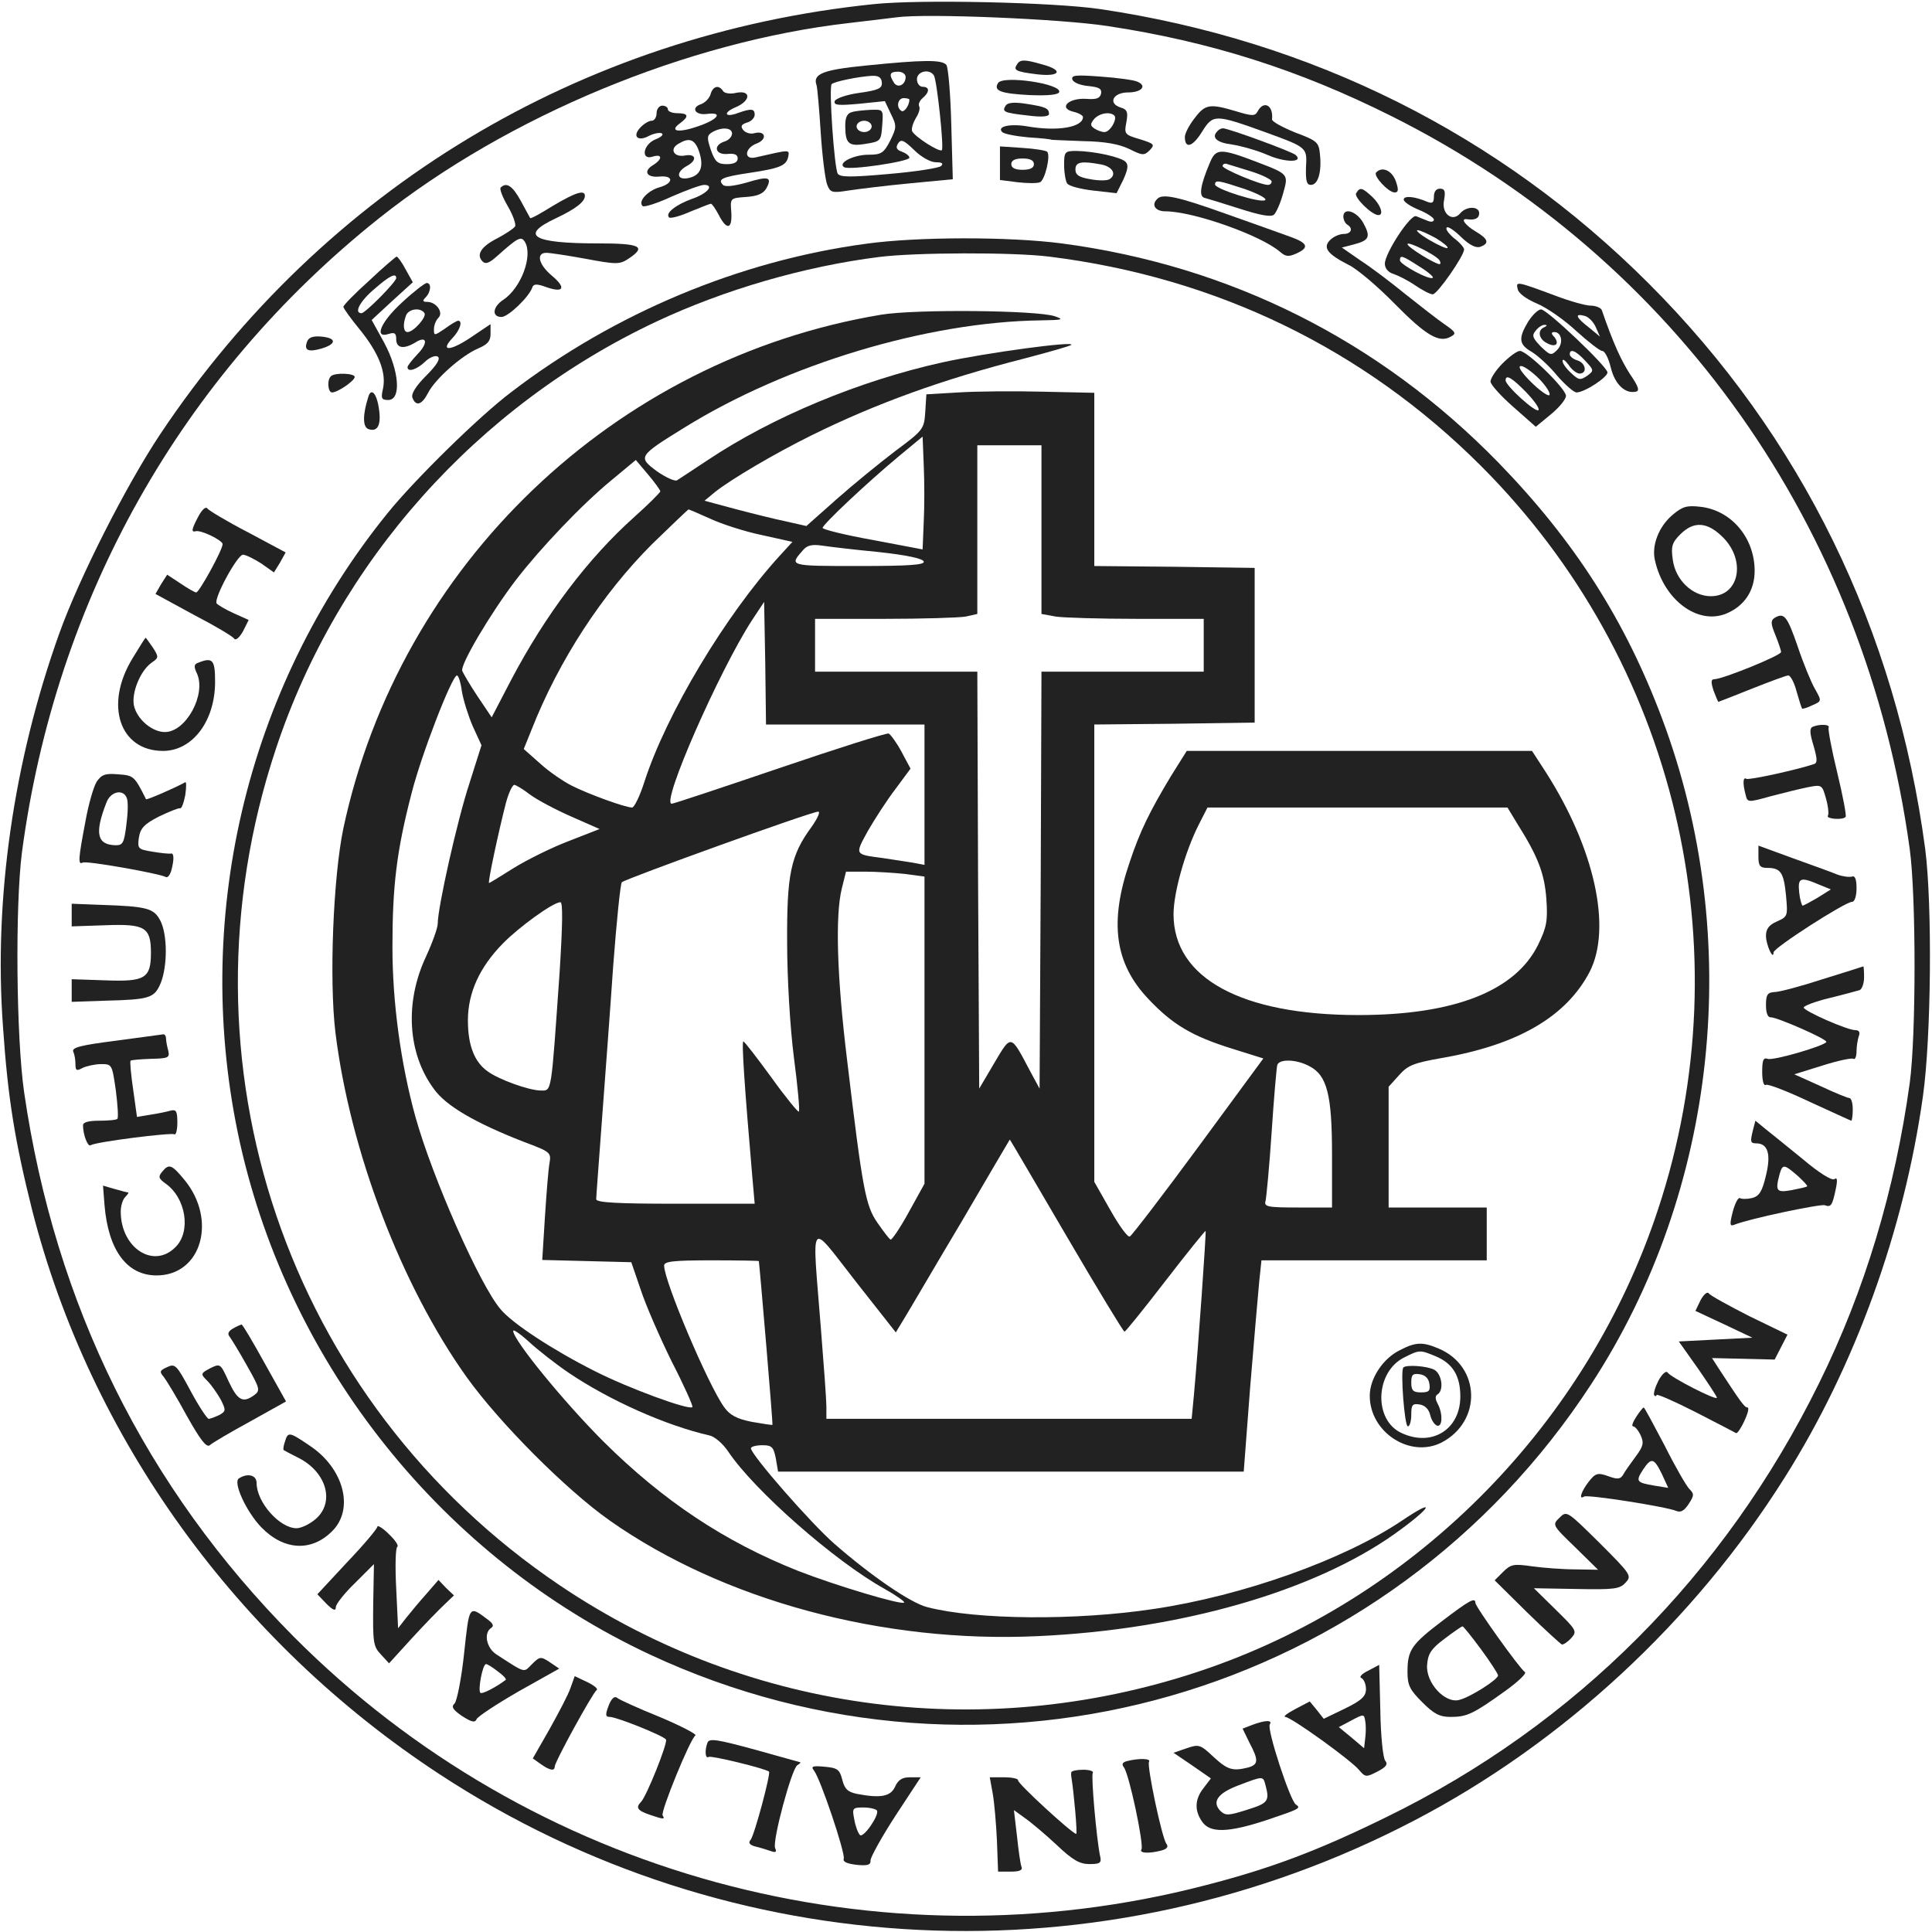 <?xml version="1.0" standalone="no"?>
<!DOCTYPE svg PUBLIC "-//W3C//DTD SVG 20010904//EN"
 "http://www.w3.org/TR/2001/REC-SVG-20010904/DTD/svg10.dtd">
<svg version="1.0" xmlns="http://www.w3.org/2000/svg"
 width="512pt" height="512pt" viewBox="0 0 512 512"
 preserveAspectRatio="xMidYMid meet">
<g transform="translate(0,512) scale(0.1,-0.1)" fill="#222" stroke="none">
<path d="M2315 5109 c-777 -80 -1456 -489 -1890 -1139 -90 -135 -215 -381
-268 -529 -121 -338 -174 -704 -149 -1043 13 -191 32 -304 77 -484 154 -605
544 -1145 1080 -1496 772 -506 1758 -553 2582 -123 394 205 743 528 983 910
185 293 316 653 366 1010 22 156 25 507 6 655 -77 580 -328 1094 -733 1499
-395 395 -893 644 -1454 727 -123 18 -478 26 -600 13z m620 -58 c272 -41 508
-116 755 -240 750 -376 1254 -1089 1371 -1941 17 -124 17 -496 0 -620 -39
-283 -119 -550 -240 -795 -250 -508 -646 -906 -1146 -1150 -179 -88 -305 -136
-480 -181 -865 -225 -1787 26 -2417 659 -392 395 -632 879 -714 1442 -21 145
-24 493 -6 635 89 672 422 1264 947 1682 341 271 817 468 1245 517 52 6 109
13 125 15 77 11 437 -4 560 -23z"/>
<path d="M2292 4946 c-111 -11 -139 -22 -128 -52 2 -6 7 -62 11 -125 4 -63 12
-125 17 -138 8 -21 12 -23 56 -16 26 4 99 13 162 19 l115 11 -4 145 c-2 80 -8
151 -13 158 -12 14 -59 14 -216 -2z m108 -30 c0 -21 -21 -31 -31 -15 -14 22
-11 29 11 29 11 0 20 -6 20 -14z m75 4 c8 -13 27 -192 21 -198 -7 -6 -74 37
-79 51 -2 7 3 22 10 34 8 12 12 26 9 31 -3 6 1 15 9 22 19 16 19 30 0 30 -8 0
-15 9 -15 20 0 21 33 29 45 10z m-138 -19 c1 -15 -9 -20 -59 -27 -36 -5 -63
-15 -66 -22 -3 -11 10 -12 65 -7 l68 7 16 -34 c16 -32 15 -36 -2 -71 -17 -33
-24 -37 -57 -37 -40 0 -83 -22 -65 -33 14 -9 173 15 173 25 0 5 -9 12 -20 16
-14 5 -17 11 -10 22 8 12 15 9 43 -18 18 -18 43 -32 57 -32 16 0 21 -3 14 -10
-5 -5 -67 -15 -138 -21 -101 -9 -130 -9 -136 1 -9 15 -24 229 -16 237 7 7 71
20 106 22 18 1 26 -4 27 -18z m73 -45 c0 -15 -14 -35 -21 -30 -15 9 -10 34 6
34 8 0 15 -2 15 -4z"/>
<path d="M2258 4823 c-13 -3 -18 -14 -18 -36 0 -48 9 -56 55 -48 39 6 40 8 43
49 3 42 3 42 -30 41 -18 -1 -41 -3 -50 -6z m52 -38 c0 -8 -9 -15 -20 -15 -11
0 -20 7 -20 15 0 8 9 15 20 15 11 0 20 -7 20 -15z"/>
<path d="M2695 4949 c-10 -15 -3 -19 54 -26 61 -7 70 11 14 26 -48 14 -60 14
-68 0z"/>
<path d="M2842 4909 c3 -8 21 -15 42 -17 29 -3 36 -7 34 -20 -3 -13 -13 -16
-39 -14 -47 3 -75 -24 -35 -34 14 -3 26 -10 26 -14 0 -27 -66 -39 -147 -25
-46 8 -82 0 -67 -15 5 -5 36 -11 69 -14 33 -2 60 -5 60 -6 0 -1 38 -2 85 -4
59 -1 96 -8 123 -21 34 -17 39 -18 54 -3 14 15 12 17 -26 29 -41 12 -42 14
-36 45 5 27 2 34 -15 39 -35 11 -20 40 19 40 37 0 52 18 24 29 -9 4 -53 10
-96 13 -66 5 -79 4 -75 -8z m111 -95 c9 -9 -11 -44 -26 -44 -7 0 -18 4 -26 9
-12 8 -12 12 -2 25 14 16 42 21 54 10z"/>
<path d="M2645 4900 c-13 -21 8 -28 84 -32 49 -2 76 1 78 8 7 22 -149 45 -162
24z"/>
<path d="M1883 4870 c-3 -10 -14 -22 -25 -26 -28 -9 -16 -30 15 -26 45 6 30
-15 -24 -33 -52 -18 -77 -13 -46 9 24 18 21 26 -8 26 -14 0 -25 5 -25 10 0 6
-7 10 -15 10 -8 0 -15 -9 -15 -20 0 -11 -6 -20 -13 -20 -8 0 -22 -9 -31 -19
-21 -23 -5 -37 24 -21 12 6 26 9 33 7 7 -3 0 -10 -15 -16 -34 -13 -41 -57 -8
-46 26 8 26 -7 0 -23 -26 -16 -16 -33 17 -30 38 4 39 -17 2 -28 -33 -9 -59
-38 -46 -50 3 -4 38 7 77 25 39 17 77 31 86 31 28 0 9 -23 -32 -37 -42 -15
-72 -38 -61 -49 3 -4 29 3 56 15 27 11 52 21 55 21 3 0 12 -13 21 -30 21 -41
36 -38 33 8 -3 37 -3 37 39 40 31 2 46 9 54 23 16 30 6 33 -53 15 -33 -9 -56
-12 -62 -6 -15 15 -3 21 71 32 80 12 97 19 102 43 3 19 6 19 -86 -2 -33 -8
-30 25 3 37 28 11 23 35 -7 27 -10 -3 -23 1 -29 8 -8 10 -6 15 9 20 12 3 21
13 21 21 0 16 -9 17 -43 5 -36 -14 -43 0 -7 15 40 17 41 46 1 38 -16 -4 -32
-1 -35 5 -11 17 -27 13 -33 -9z m57 -104 c0 -8 -9 -18 -20 -21 -31 -10 -25
-36 8 -33 19 2 27 -2 27 -12 0 -10 -10 -15 -29 -15 -24 0 -31 6 -42 37 -11 33
-11 39 4 48 25 14 52 12 52 -4z m-89 -43 c15 -41 8 -66 -23 -74 -34 -9 -39 14
-8 31 28 15 25 33 -4 28 -30 -6 -43 17 -18 31 28 17 42 12 53 -16z"/>
<path d="M2665 4840 c-10 -16 -5 -19 58 -26 38 -5 57 -3 57 4 0 15 -9 19 -61
27 -32 5 -49 3 -54 -5z"/>
<path d="M3166 4807 c-15 -19 -26 -41 -26 -50 0 -32 20 -27 45 13 30 48 34 48
170 -1 110 -40 109 -40 106 -93 -1 -36 2 -46 13 -46 19 0 29 34 24 81 -3 32
-7 36 -66 58 -34 14 -62 29 -61 35 4 37 -22 51 -38 21 -7 -13 -14 -13 -57 0
-70 21 -82 19 -110 -18z"/>
<path d="M3227 4773 c-18 -17 -3 -31 38 -36 25 -4 68 -16 95 -28 46 -20 95
-20 74 0 -9 9 -179 71 -193 71 -4 0 -11 -3 -14 -7z"/>
<path d="M2650 4688 l0 -45 47 -6 c26 -3 52 -3 59 0 13 5 29 71 19 81 -3 3
-32 8 -65 10 l-60 4 0 -44z m90 -3 c0 -10 -10 -15 -30 -15 -20 0 -30 5 -30 15
0 10 10 15 30 15 20 0 30 -5 30 -15z"/>
<path d="M2820 4683 c0 -21 4 -43 8 -49 4 -7 35 -15 69 -19 l62 -7 18 36 c12
27 14 39 6 47 -13 13 -82 28 -130 29 -31 0 -33 -2 -33 -37z m99 1 c30 -6 41
-27 21 -39 -6 -4 -29 -4 -50 0 -30 5 -40 11 -40 26 0 20 16 23 69 13z"/>
<path d="M3206 4688 c-25 -59 -29 -87 -15 -92 8 -2 50 -15 94 -29 53 -17 83
-23 91 -16 6 5 17 30 24 55 15 53 16 52 -70 85 -97 37 -108 36 -124 -3z m112
-23 c28 -9 52 -21 52 -26 0 -5 -4 -9 -10 -9 -20 0 -120 42 -120 50 0 5 6 8 13
5 6 -2 36 -11 65 -20z m-19 -46 c34 -12 59 -25 54 -29 -9 -10 -133 29 -133 41
0 13 9 11 79 -12z"/>
<path d="M3647 4663 c-9 -8 32 -53 49 -53 10 0 11 7 3 30 -10 28 -36 40 -52
23z"/>
<path d="M1327 4623 c-4 -3 5 -26 19 -50 14 -24 22 -48 19 -53 -4 -6 -24 -19
-46 -31 -44 -22 -58 -44 -40 -62 8 -8 18 -4 38 14 56 50 64 54 74 38 22 -36
-10 -123 -58 -154 -28 -19 -30 -45 -4 -45 18 0 74 54 82 79 3 9 13 9 37 0 46
-16 53 -2 15 30 -36 30 -43 61 -15 61 9 0 56 -7 105 -16 80 -15 89 -15 112 0
50 33 32 41 -82 41 -171 0 -207 21 -111 66 53 25 78 44 78 60 0 17 -25 9 -84
-26 -32 -20 -59 -35 -61 -33 -1 2 -12 22 -25 46 -22 40 -38 50 -53 35z"/>
<path d="M3594 4608 c-7 -10 41 -58 59 -58 15 0 6 27 -16 48 -27 25 -33 27
-43 10z"/>
<path d="M3800 4599 c0 -16 -4 -19 -17 -14 -35 15 -63 17 -63 6 0 -6 18 -18
40 -27 22 -9 40 -21 40 -26 0 -6 -8 -7 -17 -3 -10 4 -23 9 -30 12 -15 6 -83
-98 -83 -126 0 -12 9 -23 23 -27 12 -4 38 -17 57 -30 19 -13 40 -24 47 -24 12
0 83 102 83 119 0 5 -12 19 -27 30 -14 12 -23 24 -19 28 3 4 21 -8 39 -26 22
-21 39 -29 50 -25 25 9 21 21 -13 41 -27 16 -41 35 -22 32 20 -3 32 2 32 16 0
19 -34 19 -50 0 -21 -25 -51 -1 -43 35 4 23 2 30 -11 30 -10 0 -16 -8 -16 -21z
m5 -110 c20 -12 34 -24 31 -26 -2 -3 -24 7 -48 21 -24 14 -38 26 -31 26 6 0
28 -10 48 -21z m10 -59 c3 -5 3 -10 0 -10 -12 0 -85 45 -85 53 0 9 76 -29 85
-43z m-54 -16 c23 -14 39 -28 36 -30 -7 -8 -87 35 -87 46 0 15 6 13 51 -16z"/>
<path d="M3067 4593 c-17 -16 -5 -33 21 -33 74 0 255 -64 305 -108 14 -12 22
-13 42 -4 36 16 31 28 -17 45 -24 9 -101 36 -171 61 -123 44 -166 54 -180 39z"/>
<path d="M3560 4546 c0 -8 5 -18 10 -21 17 -10 11 -25 -9 -25 -11 0 -27 -7
-36 -16 -20 -20 -8 -37 49 -66 23 -11 78 -58 123 -104 82 -83 117 -104 148
-86 15 8 13 12 -16 32 -19 13 -65 49 -104 80 -38 31 -92 72 -120 90 l-49 34
31 8 c42 11 46 20 26 57 -18 32 -53 42 -53 17z"/>
<path d="M2295 4474 c-335 -45 -667 -184 -940 -393 -85 -64 -256 -232 -328
-321 -377 -466 -521 -1082 -391 -1669 132 -592 539 -1100 1087 -1356 894 -417
1953 -113 2494 717 335 513 406 1181 188 1763 -98 261 -232 471 -434 679 -316
324 -711 522 -1158 581 -138 18 -382 18 -518 -1z m485 -34 c444 -55 835 -245
1145 -555 516 -516 698 -1278 469 -1970 -186 -564 -632 -1020 -1189 -1215
-581 -203 -1215 -123 -1722 219 -723 488 -1028 1386 -752 2216 164 496 534
910 1009 1133 179 84 391 146 590 171 95 12 353 13 450 1z"/>
<path d="M2335 4286 c-707 -118 -1276 -663 -1425 -1361 -27 -129 -38 -402 -21
-542 39 -314 174 -669 348 -913 87 -121 262 -297 378 -379 301 -212 724 -326
1134 -307 379 17 731 118 947 271 98 70 114 99 19 35 -153 -103 -421 -199
-658 -234 -205 -31 -470 -29 -600 5 -44 11 -150 84 -246 168 -62 54 -221 236
-221 253 0 4 13 8 30 8 25 0 30 -4 36 -35 l6 -35 617 0 617 0 17 223 c10 122
21 248 24 280 l6 57 298 0 299 0 0 70 0 70 -130 0 -130 0 0 160 0 160 28 31
c23 26 39 32 112 45 203 35 331 110 393 229 59 116 13 326 -116 528 l-37 57
-458 0 -457 0 -42 -67 c-56 -93 -82 -146 -109 -227 -55 -160 -40 -269 49 -363
64 -68 116 -99 222 -132 l83 -26 -172 -234 c-95 -129 -177 -236 -182 -238 -6
-2 -29 30 -52 71 l-42 74 0 606 0 606 213 2 212 3 0 205 0 205 -212 3 -213 2
0 230 0 229 -137 3 c-76 2 -176 1 -223 -2 l-85 -5 -3 -47 c-3 -45 -5 -48 -79
-103 -42 -32 -112 -89 -156 -128 l-80 -71 -53 12 c-29 6 -90 21 -135 33 l-82
22 29 24 c42 33 155 100 254 149 172 85 349 149 565 204 65 17 121 33 124 36
11 11 -226 -21 -340 -46 -222 -49 -452 -145 -623 -259 -39 -26 -76 -50 -82
-54 -6 -3 -30 8 -53 24 -51 38 -50 40 73 116 271 168 644 280 944 284 59 1 63
2 37 11 -49 16 -369 19 -460 4z m113 -549 l-3 -73 -132 25 c-73 13 -133 28
-133 32 0 9 118 120 201 189 l64 53 3 -76 c2 -42 2 -110 0 -150z m312 -21 l0
-223 38 -7 c20 -3 117 -6 215 -6 l177 0 0 -70 0 -70 -215 0 -215 0 -2 -552 -3
-553 -27 50 c-50 95 -48 94 -93 18 l-40 -68 -3 553 -2 552 -215 0 -215 0 0 70
0 70 184 0 c101 0 198 3 215 6 l31 7 0 223 0 224 85 0 85 0 0 -224z m-1010
102 c0 -3 -31 -34 -69 -68 -122 -109 -235 -258 -327 -433 l-51 -98 -37 55
c-20 30 -38 61 -41 68 -6 16 75 153 143 242 65 84 174 199 252 263 l65 54 32
-38 c18 -21 32 -41 33 -45z m133 -73 c30 -14 92 -34 136 -43 l81 -18 -32 -35
c-145 -158 -302 -421 -360 -600 -12 -38 -27 -69 -33 -69 -18 0 -117 36 -160
58 -22 11 -60 37 -83 58 l-44 39 21 52 c72 183 187 359 319 491 52 50 95 92
97 92 1 0 27 -11 58 -25z m446 -88 c73 -8 116 -17 119 -25 3 -9 -37 -12 -173
-12 -185 0 -184 0 -147 42 11 13 24 16 51 12 20 -3 87 -11 150 -17z m-89 -457
l210 0 0 -186 0 -186 -32 6 c-18 3 -53 8 -78 12 -76 10 -75 8 -40 72 18 31 50
81 73 111 l40 54 -24 45 c-13 24 -29 46 -34 48 -6 2 -135 -39 -288 -91 -153
-52 -282 -95 -287 -95 -29 0 126 352 212 485 l33 50 3 -162 2 -163 210 0z
m-1016 88 c4 -24 17 -65 29 -93 l23 -50 -32 -101 c-32 -97 -84 -329 -84 -372
0 -11 -14 -50 -31 -87 -57 -121 -49 -257 21 -351 32 -45 110 -90 238 -140 72
-27 73 -28 68 -58 -3 -17 -8 -81 -12 -143 l-7 -112 118 -3 118 -3 25 -73 c13
-40 50 -125 82 -190 33 -64 57 -118 55 -121 -9 -9 -172 51 -260 96 -109 55
-218 126 -249 164 -55 65 -180 348 -225 509 -39 141 -61 304 -61 450 0 162 11
254 50 405 26 104 108 315 121 315 4 0 10 -19 13 -42z m181 -274 c19 -14 68
-40 109 -58 l75 -33 -82 -32 c-45 -17 -111 -50 -145 -71 -35 -22 -64 -40 -66
-40 -4 0 26 140 45 213 7 26 17 47 22 47 4 0 24 -12 42 -26z m2616 -77 c55
-87 72 -132 77 -199 4 -58 1 -75 -22 -122 -60 -122 -222 -186 -476 -186 -310
0 -490 98 -490 267 0 57 30 164 66 236 l24 47 398 0 397 0 26 -43z m-1870 -8
c-56 -76 -66 -126 -65 -309 0 -92 8 -226 18 -303 10 -76 16 -141 13 -143 -2
-2 -35 38 -73 91 -38 52 -71 95 -74 95 -5 0 3 -119 24 -362 l6 -68 -210 0
c-152 0 -210 3 -210 12 0 6 7 99 15 207 8 108 22 293 30 411 9 118 19 218 23
222 9 9 502 187 520 187 7 1 -1 -17 -17 -40z m247 -125 l52 -7 0 -407 0 -407
-42 -76 c-23 -42 -45 -74 -48 -72 -4 2 -19 22 -35 45 -31 45 -39 86 -80 430
-27 220 -32 384 -14 456 l11 44 52 0 c28 0 75 -3 104 -6z m-915 -261 c-23
-327 -20 -313 -51 -313 -32 1 -110 29 -140 51 -35 25 -52 69 -52 135 0 73 31
141 93 204 42 43 133 109 152 109 7 1 6 -59 -2 -186z m1986 -248 c48 -24 61
-76 61 -235 l0 -140 -91 0 c-81 0 -90 2 -85 18 2 9 10 91 16 182 6 91 13 171
15 178 6 16 50 15 84 -3z m-643 -450 c82 -140 151 -254 154 -254 3 0 52 61
109 135 57 74 105 133 106 132 2 -3 -20 -316 -31 -435 l-6 -63 -484 0 -484 0
0 33 c0 17 -7 113 -15 212 -23 292 -33 280 92 120 l107 -136 23 38 c13 21 80
136 151 255 70 120 128 218 128 218 1 0 68 -115 150 -255z m-815 -67 c2 -12
38 -433 36 -434 -1 -1 -26 3 -55 8 -40 8 -58 18 -73 39 -43 60 -159 334 -159
375 0 11 23 14 125 14 69 0 125 -1 126 -2z m-504 -296 c108 -73 258 -140 373
-166 14 -3 36 -22 50 -43 69 -103 282 -290 413 -363 32 -18 56 -35 53 -37 -7
-7 -181 45 -281 84 -194 77 -357 185 -516 343 -105 105 -239 269 -239 293 0 5
19 -8 43 -30 23 -21 70 -58 104 -81z"/>
<path d="M3710 1542 c-45 -22 -80 -75 -80 -121 0 -97 107 -166 190 -124 108
56 104 202 -7 249 -42 18 -61 18 -103 -4z m94 -16 c46 -19 66 -52 66 -107 0
-87 -75 -134 -155 -97 -76 34 -71 163 7 201 40 20 41 20 82 3z"/>
<path d="M3719 1496 c-8 -8 3 -156 12 -156 5 0 9 14 9 31 0 26 3 30 22 27 14
-2 24 -12 28 -27 3 -14 11 -26 18 -29 15 -5 16 32 2 58 -7 13 -7 21 0 25 17
11 11 54 -9 65 -19 10 -74 14 -82 6z m69 -43 c3 -19 -1 -23 -22 -23 -21 0 -26
5 -26 26 0 21 4 25 23 22 14 -2 23 -11 25 -25z"/>
<path d="M978 4376 c-38 -34 -68 -65 -68 -69 0 -4 20 -32 44 -61 50 -62 70
-113 61 -156 -6 -26 -4 -30 14 -30 35 0 29 78 -11 152 l-33 60 54 50 55 50
-19 34 c-10 19 -21 34 -24 34 -3 -1 -36 -29 -73 -64z m72 7 c0 -10 -82 -93
-92 -93 -21 0 -4 32 34 64 40 35 58 44 58 29z"/>
<path d="M1066 4319 c-57 -52 -76 -97 -36 -84 16 5 20 2 20 -14 0 -24 20 -27
50 -9 31 20 36 0 7 -30 -15 -16 -27 -31 -27 -35 0 -14 24 -7 46 14 12 12 28
18 34 14 8 -5 -2 -22 -30 -50 -28 -28 -41 -49 -37 -59 9 -24 25 -19 41 12 19
38 90 100 132 118 26 11 34 20 34 39 l0 26 -52 -35 c-55 -37 -83 -38 -49 -2
20 21 28 46 15 46 -3 0 -19 -9 -35 -21 -28 -19 -29 -19 -29 -2 0 11 5 24 12
31 14 14 -6 42 -30 42 -12 0 -13 3 -4 12 14 14 16 38 3 38 -5 0 -35 -23 -65
-51z m59 -29 c6 -10 -29 -50 -45 -50 -11 0 -13 20 -4 44 7 18 39 22 49 6z"/>
<path d="M4022 4354 c2 -11 22 -26 50 -38 27 -11 74 -44 105 -73 32 -29 63
-53 69 -53 7 0 17 -20 23 -45 11 -44 38 -69 66 -63 11 2 7 14 -15 46 -24 37
-45 83 -75 170 -2 6 -16 12 -29 12 -14 0 -56 12 -93 26 -105 39 -106 39 -101
18z m207 -101 l11 -25 -29 24 c-35 27 -39 38 -12 31 10 -2 24 -16 30 -30z"/>
<path d="M4050 4268 c-27 -45 -25 -61 10 -81 16 -10 47 -38 67 -63 21 -24 44
-44 51 -44 21 0 82 40 82 53 0 15 -160 167 -176 167 -8 0 -23 -15 -34 -32z
m43 -15 c-19 -7 -16 -31 6 -42 23 -13 35 -3 20 16 -9 9 -8 13 0 13 20 0 25
-31 7 -48 -15 -15 -18 -14 -43 10 -22 23 -24 29 -13 42 7 9 18 16 24 15 7 0 6
-2 -1 -6z m108 -89 c23 -25 24 -26 5 -40 -18 -12 -22 -12 -43 8 -13 12 -23 26
-22 32 0 6 7 1 16 -11 8 -13 22 -23 29 -23 21 0 17 28 -6 35 -11 3 -20 11 -20
16 0 16 16 10 41 -17z"/>
<path d="M814 4215 c-9 -23 2 -29 37 -19 41 12 42 28 1 32 -22 2 -34 -2 -38
-13z"/>
<path d="M3982 4157 c-18 -18 -32 -40 -32 -48 0 -8 27 -38 60 -67 l60 -53 40
33 c22 18 40 40 40 49 0 19 -103 119 -122 119 -8 0 -28 -15 -46 -33z m98 -42
c18 -19 30 -38 26 -42 -3 -4 -26 12 -49 35 -26 26 -36 42 -26 42 8 0 30 -16
49 -35z m-35 -35 c21 -22 36 -43 32 -47 -8 -7 -87 65 -87 79 0 17 17 7 55 -32z"/>
<path d="M877 4123 c-11 -10 -8 -43 3 -43 15 0 60 31 60 41 0 10 -53 12 -63 2z"/>
<path d="M976 4068 c-15 -47 -15 -79 0 -85 25 -9 35 11 28 55 -6 41 -21 55
-28 30z"/>
<path d="M526 3752 c-18 -34 -20 -43 -8 -40 13 5 72 -24 72 -34 0 -15 -62
-128 -70 -128 -4 0 -23 11 -42 24 l-35 23 -16 -25 -15 -26 101 -55 c56 -29
105 -58 108 -64 4 -5 14 4 23 20 l15 30 -40 18 c-22 10 -42 22 -45 26 -8 13
55 129 70 129 7 0 29 -11 48 -23 l34 -24 16 26 15 27 -101 54 c-56 29 -104 58
-107 63 -4 5 -14 -4 -23 -21z"/>
<path d="M4433 3756 c-37 -31 -57 -82 -47 -122 24 -105 114 -171 189 -140 48
20 75 61 75 113 0 88 -62 161 -144 170 -35 4 -47 1 -73 -21z m133 -60 c62 -62
43 -156 -32 -156 -49 0 -94 43 -101 97 -5 35 -2 45 20 67 36 36 72 33 113 -8z"/>
<path d="M4702 3482 c-10 -7 -9 -16 3 -45 8 -20 15 -40 15 -45 0 -9 -155 -72
-177 -72 -9 0 -9 -8 -2 -30 6 -16 12 -30 13 -30 1 0 41 16 89 35 48 19 91 35
96 35 6 0 16 -19 22 -42 7 -24 13 -44 15 -46 1 -1 13 2 27 9 25 11 25 11 7 43
-10 17 -31 68 -46 113 -28 81 -36 91 -62 75z"/>
<path d="M351 3375 c-75 -123 -34 -245 81 -245 78 0 138 79 138 183 0 58 -6
66 -44 51 -12 -4 -13 -10 -4 -29 25 -55 -29 -155 -85 -155 -34 0 -74 34 -82
70 -7 34 17 93 47 114 19 13 19 15 3 40 -10 14 -18 26 -19 26 -1 0 -17 -25
-35 -55z"/>
<path d="M4804 3194 c-9 -4 -8 -17 2 -50 10 -35 11 -46 1 -49 -45 -15 -172
-43 -179 -39 -9 6 -10 -12 -2 -42 5 -21 6 -21 67 -4 34 9 79 20 99 24 36 7 37
6 47 -30 6 -21 8 -41 5 -46 -5 -8 39 -12 47 -3 3 2 -7 55 -22 117 -15 61 -25
116 -23 120 5 8 -23 10 -42 2z"/>
<path d="M256 3048 c-8 -13 -22 -61 -30 -107 -18 -95 -20 -114 -7 -107 8 6
204 -29 220 -38 5 -3 11 4 15 17 8 30 7 47 -1 45 -5 -1 -26 1 -49 5 -38 6 -40
8 -36 37 4 25 14 36 53 56 27 13 52 23 56 22 4 -2 10 14 14 35 3 21 3 36 0 34
-27 -15 -103 -48 -104 -45 -31 62 -33 63 -74 66 -35 3 -44 -1 -57 -20z m80
-43 c4 -9 3 -40 -1 -70 -6 -48 -9 -55 -28 -55 -50 1 -57 31 -25 113 11 30 45
37 54 12z"/>
<path d="M4660 2850 c0 -24 4 -30 23 -30 36 0 44 -12 50 -72 5 -56 5 -57 -24
-70 -21 -9 -29 -20 -29 -38 0 -24 20 -67 20 -44 0 12 190 134 208 134 7 0 12
15 12 36 0 24 -4 34 -12 31 -7 -2 -24 0 -38 5 -14 6 -67 25 -117 43 l-93 34 0
-29z m160 -74 l32 -13 -35 -22 c-19 -11 -37 -21 -40 -21 -2 0 -7 16 -9 35 -4
39 3 42 52 21z"/>
<path d="M190 2695 l0 -30 89 3 c105 4 121 -5 121 -73 0 -68 -16 -77 -121 -73
l-89 3 0 -30 0 -30 87 3 c121 3 132 7 149 47 18 45 18 128 -1 165 -17 33 -35
38 -157 42 l-78 3 0 -30z"/>
<path d="M4830 2525 c-58 -19 -115 -34 -127 -34 -19 -1 -23 -7 -23 -35 0 -21
5 -33 13 -32 14 1 146 -56 147 -65 0 -9 -141 -51 -156 -45 -11 4 -14 -4 -14
-35 0 -23 4 -38 10 -34 5 3 57 -17 116 -45 59 -27 109 -50 110 -50 2 0 4 14 4
30 0 17 -4 30 -9 30 -4 0 -39 14 -77 32 l-69 31 74 23 c41 13 78 21 83 18 4
-3 8 6 8 20 0 13 3 31 6 40 4 10 1 16 -9 16 -22 0 -137 51 -137 60 0 4 30 16
68 25 37 9 73 19 80 21 6 2 12 17 12 34 0 16 -1 30 -2 29 -2 -1 -50 -16 -108
-34z"/>
<path d="M307 2362 c-94 -12 -117 -18 -113 -29 4 -8 6 -23 6 -34 0 -16 3 -18
19 -9 11 5 33 10 49 10 29 0 29 -1 39 -70 5 -39 7 -73 4 -75 -2 -3 -24 -5 -48
-5 -28 0 -43 -4 -43 -12 0 -26 13 -58 20 -53 14 9 213 34 222 29 4 -3 8 11 8
31 0 30 -3 35 -17 32 -10 -3 -34 -8 -54 -11 l-36 -6 -10 72 c-6 40 -9 75 -7
77 2 2 26 4 54 5 46 1 50 3 46 21 -3 11 -6 26 -6 33 0 6 -3 11 -7 11 -5 -1
-61 -8 -126 -17z"/>
<path d="M4646 2127 c-8 -32 -8 -37 8 -37 31 0 40 -28 26 -85 -10 -43 -18 -55
-37 -60 -13 -3 -28 -3 -32 0 -5 2 -13 -14 -19 -36 -9 -36 -8 -40 6 -34 41 16
227 55 238 51 16 -6 20 -1 29 43 5 24 4 32 -4 26 -7 -4 -42 18 -82 52 -39 32
-84 68 -99 80 l-28 23 -6 -23z m118 -123 c15 -14 27 -26 25 -28 -2 -2 -21 -6
-41 -10 -40 -7 -44 -3 -32 42 8 28 12 27 48 -4z"/>
<path d="M430 2015 c-11 -13 -10 -18 8 -31 55 -38 69 -128 27 -169 -58 -59
-145 -2 -145 94 0 15 5 32 12 39 7 7 10 12 7 12 -2 0 -18 4 -35 9 l-31 9 4
-52 c10 -119 59 -186 138 -186 119 0 161 147 74 253 -34 41 -41 44 -59 22z"/>
<path d="M4507 1675 l-14 -29 75 -35 76 -36 -98 -5 -97 -5 51 -72 c27 -39 50
-74 50 -77 0 -9 -123 54 -131 67 -4 5 -15 -5 -24 -22 -9 -18 -14 -35 -11 -39
3 -3 6 -2 6 1 0 4 46 -16 103 -45 56 -29 105 -54 108 -56 3 -1 13 13 22 33 9
19 13 35 8 35 -8 0 -19 16 -76 103 l-18 28 83 -2 83 -2 17 33 17 33 -101 49
c-55 28 -104 55 -107 60 -4 6 -13 -1 -22 -17z"/>
<path d="M617 1599 c-12 -7 -15 -14 -8 -22 5 -7 26 -41 46 -77 34 -60 35 -65
19 -77 -30 -22 -44 -15 -68 36 -22 48 -22 48 -49 35 -26 -14 -26 -15 -7 -34
10 -10 26 -33 35 -49 14 -28 14 -31 -4 -41 -11 -5 -23 -10 -28 -10 -4 0 -26
33 -48 74 -37 69 -41 73 -62 63 -20 -9 -21 -12 -9 -26 7 -9 35 -55 61 -103 36
-64 52 -85 61 -78 6 6 54 34 107 63 l95 53 -57 102 c-31 56 -58 102 -61 102
-3 -1 -13 -5 -23 -11z"/>
<path d="M4336 1365 c-9 -14 -13 -25 -8 -25 5 0 14 -11 20 -24 9 -20 7 -29
-14 -57 -14 -19 -29 -40 -33 -48 -7 -11 -15 -12 -39 -3 -28 10 -34 8 -52 -15
-20 -26 -27 -49 -12 -39 9 6 218 -27 244 -38 12 -5 21 0 33 18 15 23 15 27 2
40 -8 8 -38 60 -66 116 -29 55 -53 100 -55 100 -2 0 -11 -11 -20 -25z m68
-151 l17 -37 -37 6 c-47 8 -50 11 -30 42 22 33 29 32 50 -11z"/>
<path d="M755 1299 c-4 -11 -5 -21 -3 -22 1 -1 20 -11 40 -21 74 -38 96 -118
44 -162 -15 -13 -38 -24 -50 -24 -45 0 -106 69 -106 120 0 21 -24 27 -47 12
-16 -10 19 -87 59 -129 60 -62 133 -66 188 -11 60 59 31 168 -61 228 -53 36
-56 36 -64 9z"/>
<path d="M4133 1098 c-20 -19 -19 -20 41 -78 l61 -60 -60 1 c-33 0 -85 4 -114
8 -49 7 -57 6 -78 -15 l-22 -22 85 -84 c47 -46 89 -84 93 -86 4 -1 15 6 25 17
16 18 14 21 -41 75 l-58 57 113 -2 c100 -2 115 0 130 17 17 18 14 22 -69 105
-86 85 -87 86 -106 67z"/>
<path d="M1000 1074 c0 -5 -36 -48 -80 -94 l-79 -85 24 -25 c18 -18 25 -20 25
-9 0 8 23 37 51 64 l50 50 -2 -108 c-1 -99 0 -110 20 -131 l22 -24 61 67 c33
36 72 76 86 89 l25 24 -21 20 -20 21 -32 -37 c-18 -20 -42 -49 -54 -64 l-21
-27 -5 105 c-3 58 -2 108 3 111 4 3 -6 18 -23 34 -16 16 -30 24 -30 19z"/>
<path d="M3823 825 c-83 -63 -93 -78 -93 -136 0 -35 6 -47 39 -80 31 -31 46
-39 75 -39 43 0 59 7 144 68 35 25 59 48 53 51 -13 8 -131 173 -131 183 0 16
-16 7 -87 -47z m102 -76 c25 -34 45 -65 45 -69 0 -11 -74 -58 -103 -65 -38
-10 -89 46 -85 93 2 29 11 43 46 69 24 18 45 33 48 33 2 0 24 -27 49 -61z"/>
<path d="M1230 739 c-7 -67 -19 -126 -25 -133 -10 -9 -5 -17 20 -34 25 -16 34
-18 38 -8 3 7 53 40 112 74 l107 60 -25 17 c-24 16 -27 15 -47 -5 -23 -23 -15
-26 -95 26 -26 17 -34 57 -13 70 7 5 5 11 -8 21 -52 39 -50 41 -64 -88z m90
-49 c14 -10 23 -20 20 -22 -25 -19 -63 -39 -67 -34 -7 7 6 76 15 76 4 0 18 -9
32 -20z"/>
<path d="M3625 692 c-17 -8 -24 -17 -17 -19 6 -3 12 -16 12 -29 0 -19 -11 -30
-56 -52 l-56 -27 -18 23 -19 23 -38 -20 c-21 -11 -33 -20 -27 -21 15 0 175
-115 196 -141 16 -19 19 -19 48 -4 23 12 29 19 21 29 -6 7 -12 67 -13 133 l-3
121 -30 -16z m-7 -178 l-3 -27 -33 28 -34 28 34 18 c32 17 33 17 36 -2 2 -10
2 -31 0 -45z"/>
<path d="M1512 647 c-6 -18 -32 -67 -56 -110 l-44 -77 21 -15 c24 -17 37 -19
37 -7 0 13 101 196 111 203 5 3 -6 12 -24 21 l-34 16 -11 -31z"/>
<path d="M1613 600 c-9 -24 -9 -30 3 -30 18 0 143 -50 149 -60 5 -9 -51 -149
-66 -165 -15 -15 -10 -23 22 -34 38 -13 42 -13 35 -2 -6 9 73 203 87 212 4 3
-38 25 -95 49 -57 23 -108 46 -113 51 -7 5 -15 -3 -22 -21z"/>
<path d="M3319 549 l-26 -10 18 -37 c25 -47 24 -58 -3 -66 -41 -10 -54 -7 -92
28 -35 33 -39 34 -71 23 l-35 -12 50 -34 49 -34 -19 -25 c-24 -30 -25 -60 -4
-90 21 -30 68 -29 169 4 89 30 94 32 79 42 -15 10 -77 199 -69 212 8 12 -11
12 -46 -1z m35 -161 c11 -41 6 -47 -49 -64 -50 -16 -57 -16 -71 -3 -23 24 -7
47 49 68 66 25 64 25 71 -1z"/>
<path d="M1875 502 c-8 -21 -6 -44 3 -38 8 4 151 -31 160 -39 5 -5 -39 -170
-49 -181 -7 -8 -2 -14 15 -18 13 -3 31 -9 40 -12 12 -4 15 -2 10 9 -7 20 44
210 59 219 7 4 10 8 7 8 -3 1 -58 16 -122 34 -96 26 -118 30 -123 18z"/>
<path d="M2987 453 c-12 -3 -15 -8 -9 -16 14 -16 54 -206 47 -218 -7 -10 19
-12 53 -3 15 4 19 10 13 18 -12 16 -52 206 -46 217 6 9 -26 10 -58 2z"/>
<path d="M2157 428 c17 -21 84 -220 79 -234 -3 -8 9 -13 34 -16 30 -3 38 0 37
12 0 8 29 61 66 118 l67 102 -29 0 c-20 0 -31 -7 -39 -25 -12 -26 -38 -31
-101 -19 -24 5 -33 13 -39 38 -7 27 -13 31 -47 34 -31 3 -37 1 -28 -10z m167
-106 c7 -12 -36 -74 -45 -65 -5 5 -12 23 -15 41 -6 30 -5 32 24 32 17 0 33 -4
36 -8z"/>
<path d="M2839 423 c-1 -5 0 -12 1 -18 5 -29 16 -145 12 -145 -10 0 -157 135
-154 142 1 4 -15 8 -37 8 l-38 0 8 -44 c4 -23 9 -80 11 -124 l3 -82 34 0 c23
0 32 4 28 13 -3 8 -8 44 -12 82 l-8 68 29 -21 c16 -11 54 -43 84 -71 42 -40
61 -51 87 -51 29 0 33 3 28 23 -9 44 -24 210 -19 219 3 4 -9 8 -25 8 -17 0
-32 -3 -32 -7z"/>
</g>
</svg>
